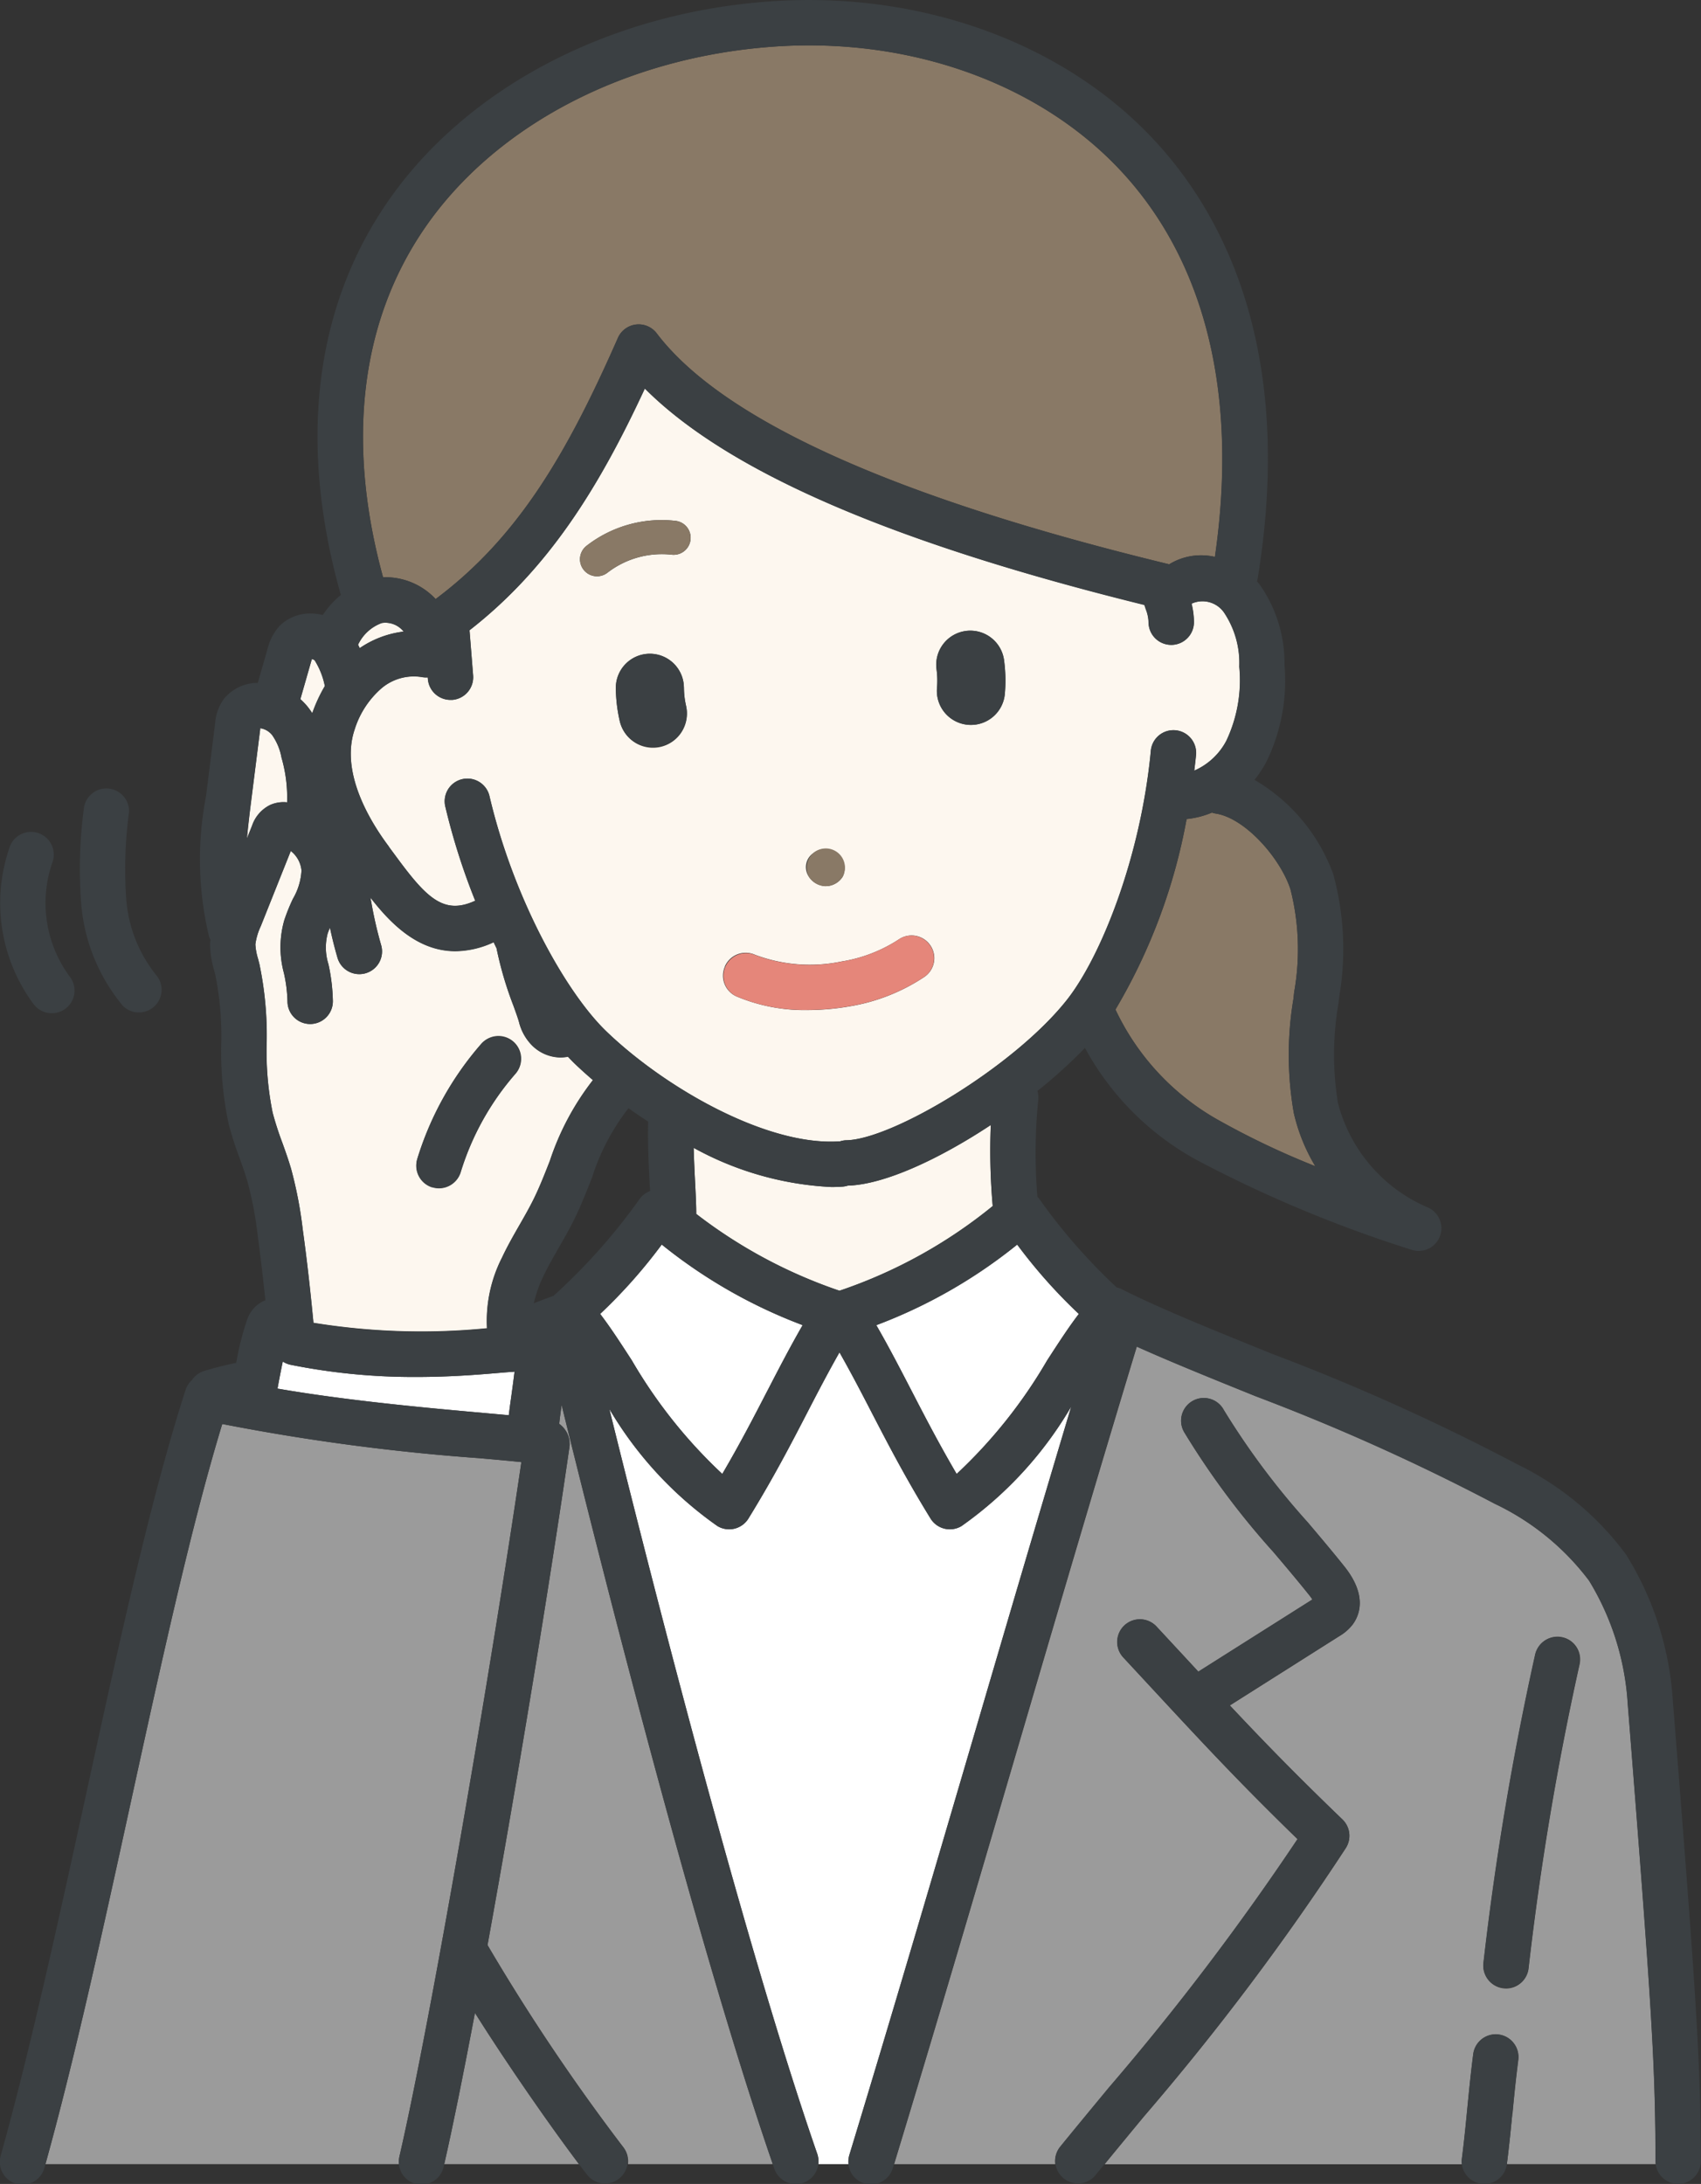 <svg xmlns="http://www.w3.org/2000/svg" xmlns:xlink="http://www.w3.org/1999/xlink" width="79.301" height="101.789" viewBox="0 0 79.301 101.789">
  <rect x="0" y="0" width="79.301" height="101.789" fill="#333333" stroke="none"/>
  <defs>
    <clipPath id="clip-path">
      <rect id="長方形_2291" data-name="長方形 2291" width="79.301" height="101.789" fill="none"/>
    </clipPath>
  </defs>
  <g id="faq-person" clip-path="url(#clip-path)">
    <path id="パス_1874" data-name="パス 1874" d="M138.394,200.721c-.072.738-.145,1.5-.256,2.367h6.949a1.042,1.042,0,0,1-.013-.129c-.018-4.608-.164-7-1.3-21.363a12.452,12.452,0,0,0-1.8-5.7,11.886,11.886,0,0,0-4.393-3.586,99.624,99.624,0,0,0-11.146-5.011c-2.01-.811-3.934-1.589-5.547-2.314-1.872,6.169-3.75,12.565-5.569,18.76-1.876,6.389-3.815,12.994-5.747,19.346h7.511a1.052,1.052,0,0,1,.227-.8c.784-.961,1.541-1.876,2.28-2.77a121.014,121.014,0,0,0,8.792-11.578c-2.75-2.673-4.427-4.482-6.88-7.127l-1.256-1.354a1.058,1.058,0,0,1,1.55-1.44l1.258,1.356.7.759,5.318-3.362a2.359,2.359,0,0,0-.156-.215c-.53-.663-1.08-1.313-1.663-2a37,37,0,0,1-4.151-5.574,1.058,1.058,0,1,1,1.843-1.038,35.416,35.416,0,0,0,3.922,5.244c.567.669,1.153,1.361,1.7,2.048,1.081,1.355.7,2.279.376,2.71a2.186,2.186,0,0,1-.62.535l-5.1,3.227c1.595,1.7,3.088,3.233,5.25,5.314a1.058,1.058,0,0,1,.157,1.333,119.076,119.076,0,0,1-9.413,12.511q-.894,1.08-1.832,2.224h16.66a1.05,1.05,0,0,1,0-.268c.107-.834.176-1.547.249-2.3.076-.781.154-1.59.279-2.56a1.058,1.058,0,1,1,2.1.269c-.12.938-.2,1.73-.271,2.5m-.3-5.833a1.115,1.115,0,0,1-.123-.007,1.058,1.058,0,0,1-.93-1.172,139.194,139.194,0,0,1,2.409-14.36,1.058,1.058,0,1,1,2.064.462,136.857,136.857,0,0,0-2.371,14.141,1.058,1.058,0,0,1-1.049.937" transform="translate(-67.888 -102.224)" fill="#9b9b9b"/>
    <path id="パス_1875" data-name="パス 1875" d="M73.048,207.52c-3.462-10.025-7.708-26.7-9.845-35.384-.051.363-.1.73-.111.876v.006a1.168,1.168,0,0,1,.477,1.071c-.907,6.3-2.439,15.613-3.821,23.221a94.46,94.46,0,0,0,6.33,9.423,1.054,1.054,0,0,1,.216.787Z" transform="translate(-37.019 -106.656)" fill="#9b9b9b"/>
    <path id="パス_1876" data-name="パス 1876" d="M31.483,109.531a16.14,16.14,0,0,1,.339,3.7,14.274,14.274,0,0,0,.279,3.23,14.515,14.515,0,0,0,.452,1.4c.141.393.286.8.409,1.219a19.238,19.238,0,0,1,.542,2.822c.2,1.442.359,2.9.5,4.354a31.381,31.381,0,0,0,8.091.254,6.491,6.491,0,0,1,.7-3.293c.251-.536.54-1.04.819-1.526.238-.415.463-.808.661-1.211.274-.556.505-1.147.751-1.773a12.454,12.454,0,0,1,2.009-3.765c-.288-.247-.568-.5-.829-.747-.111-.106-.224-.224-.339-.345a1.943,1.943,0,0,1-.347.034h-.007a1.909,1.909,0,0,1-1.352-.595,2.356,2.356,0,0,1-.573-1.051c-.042-.158-.148-.451-.259-.762a16.691,16.691,0,0,1-.788-2.678c-.046-.093-.091-.189-.136-.283a4.314,4.314,0,0,1-1.783.417c-1.777,0-3.047-1.321-3.963-2.5.018.091.035.182.052.272a18.988,18.988,0,0,0,.448,1.942,1.058,1.058,0,1,1-2.032.59c-.158-.545-.265-1-.351-1.4-.041.1-.081.2-.11.289a2.576,2.576,0,0,0,.04,1.42,8.779,8.779,0,0,1,.206,1.721,1.058,1.058,0,0,1-1.051,1.065h-.007a1.058,1.058,0,0,1-1.058-1.051,6.684,6.684,0,0,0-.166-1.326,4.593,4.593,0,0,1,.02-2.47,8.874,8.874,0,0,1,.4-.989,2.905,2.905,0,0,0,.4-1.32,1.3,1.3,0,0,0-.5-.909l-1.4,3.508a2.87,2.87,0,0,0-.251.844,2.792,2.792,0,0,0,.126.677Zm7.36,9.1a14.7,14.7,0,0,1,2.993-5.381,1.058,1.058,0,0,1,1.59,1.4,12.575,12.575,0,0,0-2.559,4.6,1.058,1.058,0,0,1-2.024-.615" transform="translate(-19.393 -64.606)" fill="#fdf7ef"/>
    <path id="パス_1877" data-name="パス 1877" d="M54.444,253.673h6.283c-1.3-1.72-3.355-4.668-4.851-7.05-.538,2.85-1.032,5.306-1.432,7.05" transform="translate(-33.734 -152.809)" fill="#9b9b9b"/>
    <path id="パス_1878" data-name="パス 1878" d="M47.864,31.368c3.875-2.895,6.151-6.833,8.5-12.172a1.058,1.058,0,0,1,1.81-.214c3.077,4.049,11.116,7.67,23.892,10.765A2.844,2.844,0,0,1,84.2,29.4c1.078-7.447-.388-13.618-4.272-17.872-3.8-4.161-9.9-6.369-16.322-5.909-6.881.494-12.959,3.661-16.258,8.473-2.993,4.365-3.651,9.972-1.931,16.258a3.206,3.206,0,0,1,2.452,1.016" transform="translate(-27.558 -3.445)" fill="#897966"/>
    <path id="パス_1879" data-name="パス 1879" d="M43.962,77.482a4.6,4.6,0,0,1,2.047-.772,1.085,1.085,0,0,0-1.016-.4,1.966,1.966,0,0,0-1.108,1.013c.027.052.052.105.078.159" transform="translate(-27.191 -47.273)" fill="#fdf7ef"/>
    <path id="パス_1880" data-name="パス 1880" d="M44.764,68.955c.1.14.21.284.317.429,1.441,1.963,2.244,2.766,3.709,2.088A30.8,30.8,0,0,1,47.4,67.106a1.058,1.058,0,1,1,2.059-.485c1.141,4.845,3.6,9.173,5.447,10.944,2.762,2.654,7.512,5.352,10.868,5.123H65.8a1.049,1.049,0,0,1,.289-.051c2.14-.038,7.818-3.423,10.281-6.534,1.587-2,3.442-6.626,3.918-11.582a1.058,1.058,0,1,1,2.105.2c-.022.231-.051.46-.078.688a3.077,3.077,0,0,0,1.5-1.4,6.6,6.6,0,0,0,.6-3.446,4.218,4.218,0,0,0-.714-2.528,1.226,1.226,0,0,0-1.475-.425c-.011.008-.024.013-.035.021a3.7,3.7,0,0,1,.109.828,1.058,1.058,0,0,1-1.027,1.088h-.031a1.058,1.058,0,0,1-1.056-1.027,1.761,1.761,0,0,0-.129-.639c-.02-.059-.043-.126-.065-.2C68.218,54.786,60.563,51.472,56.7,47.6c-2.163,4.661-4.517,8.42-8.174,11.267l.168,2.105a1.058,1.058,0,0,1-.97,1.139c-.029,0-.057,0-.085,0a1.058,1.058,0,0,1-1.053-.974l-.006-.075a1.057,1.057,0,0,1-.284-.017,2.333,2.333,0,0,0-1.867.52,4.2,4.2,0,0,0-1.259,1.93c-.675,1.993.71,4.274,1.6,5.456M57.441,64.3a1.585,1.585,0,0,1-1.907-1.182,7.084,7.084,0,0,1-.187-1.557,1.587,1.587,0,0,1,1.574-1.6h.013a1.587,1.587,0,0,1,1.586,1.574,3.9,3.9,0,0,0,.1.858A1.586,1.586,0,0,1,57.441,64.3M71.66,58.9a1.587,1.587,0,0,1,1.786,1.359,7.084,7.084,0,0,1,.037,1.568A1.586,1.586,0,0,1,71.9,63.28c-.046,0-.093,0-.14-.006a1.587,1.587,0,0,1-1.442-1.719,3.919,3.919,0,0,0-.021-.865A1.587,1.587,0,0,1,71.66,58.9M64.516,69.287a.9.9,0,0,1,1.411,1.059.944.944,0,0,1-.752.448h-.037a.968.968,0,0,1-.763-.4.793.793,0,0,1,.141-1.113m-4.083,5.247a1.059,1.059,0,0,1,1.4-.537,7.262,7.262,0,0,0,4.035.315,6.868,6.868,0,0,0,2.676-1.033,1.058,1.058,0,1,1,1.167,1.765A8.944,8.944,0,0,1,66.226,76.4a11.582,11.582,0,0,1-1.954.17,8.173,8.173,0,0,1-3.3-.636,1.058,1.058,0,0,1-.537-1.4m-6.455-19.6a5.7,5.7,0,0,1,4.154-1.164.793.793,0,1,1-.186,1.576,4.155,4.155,0,0,0-2.99.838.793.793,0,0,1-.978-1.249" transform="translate(-26.636 -29.493)" fill="#fdf7ef"/>
    <path id="パス_1881" data-name="パス 1881" d="M145.042,107.92a11.338,11.338,0,0,0-.18-4.819c-.488-1.451-2.115-3.3-3.484-3.5a1.044,1.044,0,0,1-.167-.043,4.171,4.171,0,0,1-1.182.3,26.8,26.8,0,0,1-3.317,8.878,11.543,11.543,0,0,0,4.944,5.234,37.183,37.183,0,0,0,4.372,2.069,8.516,8.516,0,0,1-1-2.474,15.752,15.752,0,0,1-.017-5.333Z" transform="translate(-84.708 -61.684)" fill="#897966"/>
    <path id="パス_1882" data-name="パス 1882" d="M92.2,140.664a1.051,1.051,0,0,1-.241.048q-.261.018-.529.018a14.776,14.776,0,0,1-6.418-1.826c.015.587.045,1.185.072,1.714.031.607.052,1.056.048,1.365a23.017,23.017,0,0,0,6.679,3.581,22.887,22.887,0,0,0,7.143-3.947,29.3,29.3,0,0,1-.089-3.778c-2.395,1.583-4.957,2.778-6.665,2.826" transform="translate(-52.674 -85.405)" fill="#fdf7ef"/>
    <path id="パス_1883" data-name="パス 1883" d="M32.137,92.676a6.717,6.717,0,0,0-.261-2.083,2.659,2.659,0,0,0-.433-1.046.874.874,0,0,0-.56-.325l0,.034-.425,3.385c-.072.571-.141,1.148-.193,1.724l.242-.6a1.671,1.671,0,0,1,.846-.964,1.538,1.538,0,0,1,.788-.12" transform="translate(-18.75 -55.282)" fill="#fdf7ef"/>
    <path id="パス_1884" data-name="パス 1884" d="M40.49,167.54a29.085,29.085,0,0,1-5.874-.569,1.056,1.056,0,0,1-.359-.15c-.091.429-.178.888-.246,1.261,3.315.573,7.1.911,9.618,1.136l1.166.105c.025-.224.064-.51.112-.85.04-.283.1-.737.156-1.183-.027,0-.053.011-.081.012-.164.007-.4.027-.7.053-.869.073-2.191.185-3.789.185" transform="translate(-21.073 -103.363)" fill="#fff"/>
    <path id="パス_1885" data-name="パス 1885" d="M37.366,83.275a7.131,7.131,0,0,1,.588-1.269,3.561,3.561,0,0,0-.475-1.2.318.318,0,0,0-.13-.06c-.014.044-.027.091-.037.124l-.5,1.746a3.147,3.147,0,0,1,.33.341,3.462,3.462,0,0,1,.227.318" transform="translate(-22.807 -50.03)" fill="#fdf7ef"/>
    <path id="パス_1886" data-name="パス 1886" d="M9.517,192.239c-1.266,5.792-2.574,11.778-3.949,16.728H22.06a1.056,1.056,0,0,1,.015-.371c1.458-6.317,4.228-22.458,5.682-32.35-.532-.055-1.243-.118-1.941-.181a99.985,99.985,0,0,1-12.005-1.595c-1.455,4.773-2.836,11.1-4.294,17.769" transform="translate(-3.45 -108.102)" fill="#9b9b9b"/>
    <path id="パス_1887" data-name="パス 1887" d="M73.552,155.722c.464.6.948,1.348,1.479,2.167a23.2,23.2,0,0,0,4.215,5.289c.83-1.412,1.475-2.659,2.1-3.872.535-1.034,1.048-2.025,1.645-3.063a23.793,23.793,0,0,1-6.569-3.756,24.47,24.47,0,0,1-2.873,3.235" transform="translate(-45.573 -94.482)" fill="#fff"/>
    <path id="パス_1888" data-name="パス 1888" d="M113.966,152.487a23.788,23.788,0,0,1-6.569,3.756c.6,1.038,1.11,2.029,1.646,3.063.628,1.213,1.273,2.46,2.1,3.871a23.178,23.178,0,0,0,4.215-5.289c.531-.819,1.015-1.565,1.479-2.167a24.456,24.456,0,0,1-2.873-3.235" transform="translate(-66.544 -94.482)" fill="#fff"/>
    <path id="パス_1889" data-name="パス 1889" d="M85.838,203.526a1.049,1.049,0,0,1,.036-.441c1.946-6.4,3.9-13.058,5.793-19.5,1.487-5.066,3.015-10.266,4.546-15.369a17.789,17.789,0,0,1-5.114,5.569,1.057,1.057,0,0,1-1.446-.351c-1.165-1.89-1.977-3.458-2.762-4.974-.486-.938-.957-1.842-1.483-2.77-.526.927-1,1.831-1.483,2.77-.785,1.517-1.6,3.085-2.762,4.974a1.057,1.057,0,0,1-1.446.351,17.532,17.532,0,0,1-5.039-5.457c2.993,12.121,6.825,26.466,9.693,34.718a1.05,1.05,0,0,1,.046.481Z" transform="translate(-46.271 -102.662)" fill="#fff"/>
    <path id="パス_1890" data-name="パス 1890" d="M51.761,133.98a1.057,1.057,0,0,0,1.32-.7,12.574,12.574,0,0,1,2.559-4.6,1.058,1.058,0,0,0-1.59-1.395,14.7,14.7,0,0,0-2.992,5.38,1.057,1.057,0,0,0,.7,1.32" transform="translate(-31.607 -78.64)" fill="#3b4043"/>
    <path id="パス_1891" data-name="パス 1891" d="M75.536,63.756a5.709,5.709,0,0,0-4.155,1.164.793.793,0,1,0,.978,1.249,4.155,4.155,0,0,1,2.991-.838.793.793,0,0,0,.186-1.576" transform="translate(-44.04 -39.48)" fill="#897966"/>
    <path id="パス_1892" data-name="パス 1892" d="M99.7,105.848h.036a.945.945,0,0,0,.753-.447.894.894,0,1,0-1.552.051.967.967,0,0,0,.763.4" transform="translate(-61.2 -64.546)" fill="#897966"/>
    <path id="パス_1893" data-name="パス 1893" d="M75.854,72.518a13.778,13.778,0,0,0-5.117-4.27,101.036,101.036,0,0,0-11.4-5.137c-2.721-1.1-5.291-2.135-7.054-3.031A1.048,1.048,0,0,0,52.055,60a26.975,26.975,0,0,1-3.618-4.143.991.991,0,0,0-.073-.077A24.713,24.713,0,0,1,48.4,51.3a1.049,1.049,0,0,0-.035-.454,22.683,22.683,0,0,0,2.216-2.006,13.01,13.01,0,0,0,5.322,5.284,59.849,59.849,0,0,0,9.889,4.12,1.047,1.047,0,0,0,.348.059,1.058,1.058,0,0,0,.424-2.027,7.27,7.27,0,0,1-4.189-4.87,13.973,13.973,0,0,1,.023-4.627l.035-.312a13.242,13.242,0,0,0-.277-5.725,8.436,8.436,0,0,0-3.67-4.395,5.543,5.543,0,0,0,.547-.829,8.613,8.613,0,0,0,.85-4.539A6.343,6.343,0,0,0,58.7,27.209c-.032-.039-.067-.076-.1-.113a1.02,1.02,0,0,0,.029-.109c1.745-10.636-1.591-16.925-4.7-20.328C49.7,2.024,42.955-.44,35.892.066,28.374.6,21.7,4.114,18.041,9.452c-3.4,4.959-4.133,11.268-2.151,18.278a4.12,4.12,0,0,0-.84.935,2.434,2.434,0,0,0-.565-.073,2.033,2.033,0,0,0-1.445.574,2.452,2.452,0,0,0-.569,1.089l-.453,1.573c-.02,0-.04,0-.06,0a2.039,2.039,0,0,0-1.51.733,2.205,2.205,0,0,0-.419,1.151L9.606,37.1a15.488,15.488,0,0,0,.136,6.534,1.058,1.058,0,0,0,.067.165c0,.057-.016.111-.017.169a4.425,4.425,0,0,0,.193,1.263l.052.2a14.352,14.352,0,0,1,.278,3.224,16.06,16.06,0,0,0,.341,3.71,16.368,16.368,0,0,0,.514,1.611c.136.38.265.738.369,1.1a17.213,17.213,0,0,1,.476,2.514c.135,1,.251,2,.358,3.012a1.508,1.508,0,0,0-.416.25,1.554,1.554,0,0,0-.426.626,12.951,12.951,0,0,0-.518,2.04c-.521.109-1.028.235-1.5.381a1.048,1.048,0,0,0-.563.423,1.048,1.048,0,0,0-.3.463C7.046,69.745,5.566,76.519,4,83.689,2.728,89.509,1.413,95.528.039,100.447a1.058,1.058,0,1,0,2.037.569c1.39-4.977,2.712-11.026,3.99-16.875,1.458-6.673,2.84-13,4.295-17.772a100.061,100.061,0,0,0,12.005,1.595c.7.062,1.409.126,1.941.181-1.454,9.891-4.224,26.032-5.682,32.35a1.058,1.058,0,1,0,2.061.476c.4-1.75.908-4.249,1.456-7.154,1.659,2.641,4.005,5.984,5.251,7.57a1.058,1.058,0,0,0,1.663-1.307,94.373,94.373,0,0,1-6.33-9.423c1.383-7.609,2.915-16.926,3.821-23.221a1.088,1.088,0,0,0-.221-.819,1.1,1.1,0,0,0-.255-.252v-.006c.01-.147.06-.513.111-.876,3.028,12.308,6.972,27.116,9.919,35.6a1.058,1.058,0,1,0,2-.695c-2.869-8.258-6.7-22.6-9.693-34.718a17.537,17.537,0,0,0,5.039,5.457,1.057,1.057,0,0,0,1.446-.351c1.165-1.89,1.977-3.458,2.761-4.974.486-.939.957-1.843,1.483-2.77.526.928,1,1.832,1.483,2.771.786,1.516,1.6,3.083,2.761,4.973a1.058,1.058,0,0,0,1.446.351,17.8,17.8,0,0,0,5.114-5.57c-1.53,5.1-3.056,10.294-4.542,15.356-1.893,6.447-3.85,13.114-5.8,19.514a1.058,1.058,0,1,0,2.024.616c1.951-6.41,3.909-13.081,5.8-19.534,1.817-6.191,3.694-12.582,5.565-18.747,1.612.725,3.537,1.5,5.547,2.314a99.626,99.626,0,0,1,11.146,5.011A11.888,11.888,0,0,1,74.08,73.67a12.452,12.452,0,0,1,1.8,5.7c1.137,14.355,1.283,16.751,1.3,21.363a1.057,1.057,0,0,0,1.058,1.053h0a1.058,1.058,0,0,0,1.054-1.062c-.018-4.683-.165-7.1-1.309-21.522a14.576,14.576,0,0,0-2.139-6.687M39.449,53.146a1.057,1.057,0,0,0-.289.051h-.018c-3.369.234-8.106-2.469-10.868-5.123-1.843-1.771-4.306-6.1-5.447-10.944a1.058,1.058,0,1,0-2.059.485,30.806,30.806,0,0,0,1.387,4.367c-1.464.679-2.267-.125-3.709-2.089-.107-.145-.212-.288-.317-.429-.886-1.182-2.271-3.463-1.6-5.456a4.208,4.208,0,0,1,1.259-1.93,2.333,2.333,0,0,1,1.868-.52,1.038,1.038,0,0,0,.284.016l.006.076A1.058,1.058,0,0,0,21,32.622c.028,0,.056,0,.085,0a1.057,1.057,0,0,0,.97-1.139l-.168-2.105c3.658-2.846,6.012-6.606,8.174-11.267C33.927,21.98,41.582,25.293,53.349,28.2c.022.07.045.136.065.2a1.76,1.76,0,0,1,.129.639A1.058,1.058,0,0,0,54.6,30.058h.031a1.058,1.058,0,0,0,1.027-1.088,3.7,3.7,0,0,0-.109-.828c.011-.008.024-.013.035-.021a1.225,1.225,0,0,1,1.475.425,4.218,4.218,0,0,1,.714,2.528,6.6,6.6,0,0,1-.6,3.446,3.077,3.077,0,0,1-1.5,1.4c.027-.229.056-.457.078-.688a1.058,1.058,0,1,0-2.105-.2c-.475,4.955-2.331,9.577-3.918,11.582-2.463,3.111-8.141,6.5-10.281,6.534M30.3,55.323c0,.064.006.127.01.189a1.056,1.056,0,0,0-.471.343A27.743,27.743,0,0,1,25.8,60.4q-.461.161-.915.345a5.848,5.848,0,0,1,.431-1.23c.215-.458.469-.9.738-1.371.245-.426.5-.867.725-1.329.312-.635.571-1.3.822-1.934A10.35,10.35,0,0,1,29.3,51.651q.448.32.917.623c-.026.984.03,2.119.078,3.049M17.8,29.036a1.085,1.085,0,0,1,1.016.4,4.593,4.593,0,0,0-2.047.772c-.025-.054-.051-.107-.078-.159A1.969,1.969,0,0,1,17.8,29.036M60.154,41.418a11.342,11.342,0,0,1,.18,4.819l-.034.31a15.749,15.749,0,0,0,.017,5.332,8.514,8.514,0,0,0,1,2.474,37.244,37.244,0,0,1-4.372-2.069A11.549,11.549,0,0,1,52,47.051a26.8,26.8,0,0,0,3.317-8.878,4.191,4.191,0,0,0,1.182-.3,1.058,1.058,0,0,0,.167.043c1.368.207,3,2.054,3.484,3.505M19.785,10.648c3.3-4.812,9.377-7.979,16.258-8.473,6.419-.46,12.523,1.748,16.322,5.909,3.883,4.254,5.35,10.425,4.272,17.872a2.844,2.844,0,0,0-2.128.344c-12.776-3.095-20.815-6.716-23.892-10.765a1.058,1.058,0,0,0-1.81.214c-2.35,5.339-4.626,9.277-8.5,12.172a3.207,3.207,0,0,0-2.451-1.016c-1.72-6.286-1.062-11.893,1.931-16.258M14.5,30.839c.01-.033.023-.08.037-.124a.312.312,0,0,1,.13.06,3.559,3.559,0,0,1,.475,1.2,7.132,7.132,0,0,0-.588,1.269,3.4,3.4,0,0,0-.227-.318A3.119,3.119,0,0,0,14,32.586ZM12.13,33.974l0-.034a.874.874,0,0,1,.56.325,2.66,2.66,0,0,1,.433,1.046,6.717,6.717,0,0,1,.261,2.082,1.533,1.533,0,0,0-.788.12,1.669,1.669,0,0,0-.846.964l-.242.605c.052-.576.121-1.153.193-1.724Zm-.1,10.719a2.762,2.762,0,0,1-.125-.676,2.845,2.845,0,0,1,.25-.844l1.4-3.508a1.3,1.3,0,0,1,.5.909,2.908,2.908,0,0,1-.4,1.32,8.912,8.912,0,0,0-.4.988,4.594,4.594,0,0,0-.02,2.47,6.707,6.707,0,0,1,.167,1.326,1.057,1.057,0,0,0,1.057,1.05h.008a1.058,1.058,0,0,0,1.05-1.065,8.745,8.745,0,0,0-.206-1.72,2.58,2.58,0,0,1-.04-1.42c.029-.09.069-.189.11-.289.086.41.192.86.351,1.406a1.058,1.058,0,0,0,1.015.763,1.047,1.047,0,0,0,.3-.042,1.057,1.057,0,0,0,.721-1.311,18.96,18.96,0,0,1-.448-1.942c-.017-.09-.034-.18-.052-.271.916,1.178,2.187,2.5,3.963,2.5a4.308,4.308,0,0,0,1.784-.417c.045.094.09.189.135.282a16.7,16.7,0,0,0,.789,2.68c.112.31.218.6.259.761a2.357,2.357,0,0,0,.574,1.052,1.908,1.908,0,0,0,1.352.595h.008a1.939,1.939,0,0,0,.347-.034c.115.122.228.239.339.345.261.251.541.5.828.747a12.46,12.46,0,0,0-2.009,3.765c-.245.626-.477,1.217-.751,1.773-.2.4-.423.8-.661,1.212-.278.486-.567.989-.818,1.525a6.49,6.49,0,0,0-.7,3.293,31.392,31.392,0,0,1-8.091-.254c-.137-1.451-.3-2.913-.5-4.354a19.315,19.315,0,0,0-.542-2.822c-.122-.421-.268-.827-.409-1.22a14.719,14.719,0,0,1-.452-1.4,14.278,14.278,0,0,1-.279-3.231,16.136,16.136,0,0,0-.339-3.7ZM22.555,65.856c-2.513-.224-6.3-.563-9.618-1.136.068-.373.155-.832.246-1.262a1.056,1.056,0,0,0,.359.15,29.078,29.078,0,0,0,5.874.569c1.6,0,2.921-.112,3.789-.185.3-.025.537-.046.7-.053.028,0,.054-.008.081-.012-.053.447-.116.9-.156,1.185-.047.339-.087.625-.111.848l-1.166-.105m13.221-1.03c-.628,1.213-1.274,2.46-2.1,3.872a23.207,23.207,0,0,1-4.215-5.289c-.531-.819-1.015-1.565-1.479-2.167a24.468,24.468,0,0,0,2.873-3.235,23.8,23.8,0,0,0,6.569,3.756c-.6,1.038-1.11,2.029-1.645,3.063m3.362-4.667a23.032,23.032,0,0,1-6.679-3.581c0-.309-.017-.757-.048-1.362-.027-.53-.057-1.129-.072-1.718a14.781,14.781,0,0,0,6.418,1.826c.178,0,.355-.006.528-.018a1.05,1.05,0,0,0,.242-.048c1.709-.048,4.27-1.243,6.665-2.826a29.3,29.3,0,0,0,.089,3.778,22.882,22.882,0,0,1-7.143,3.947M44.6,68.7c-.829-1.412-1.474-2.658-2.1-3.871-.536-1.034-1.049-2.026-1.646-3.064a23.782,23.782,0,0,0,6.569-3.756A24.452,24.452,0,0,0,50.3,61.241c-.464.6-.948,1.348-1.479,2.167A23.186,23.186,0,0,1,44.6,68.7" transform="translate(0 0)" fill="#3b4043"/>
    <path id="パス_1894" data-name="パス 1894" d="M141.084,177.129a35.408,35.408,0,0,1-3.922-5.244,1.058,1.058,0,1,0-1.843,1.038,37,37,0,0,0,4.151,5.574c.583.688,1.133,1.337,1.663,2a2.491,2.491,0,0,1,.156.215l-5.318,3.362-.7-.753-1.264-1.362a1.058,1.058,0,0,0-1.55,1.44l1.262,1.36c2.45,2.643,4.126,4.451,6.874,7.121a121.01,121.01,0,0,1-8.792,11.578c-.739.894-1.5,1.81-2.28,2.77a1.058,1.058,0,0,0,1.639,1.337c.781-.957,1.536-1.87,2.272-2.759a119.16,119.16,0,0,0,9.413-12.511,1.058,1.058,0,0,0-.157-1.333c-2.163-2.081-3.655-3.616-5.25-5.314l5.1-3.227a2.186,2.186,0,0,0,.62-.535c.324-.431.7-1.356-.376-2.71-.549-.687-1.135-1.379-1.7-2.048" transform="translate(-80.105 -106.166)" fill="#3b4043"/>
    <path id="パス_1895" data-name="パス 1895" d="M180.857,249.25a1.061,1.061,0,0,0-1.183.915c-.124.969-.2,1.776-.278,2.556-.073.757-.143,1.471-.25,2.307a1.057,1.057,0,0,0,.914,1.183,1.1,1.1,0,0,0,.136.009,1.058,1.058,0,0,0,1.048-.923c.111-.868.185-1.632.257-2.371.074-.765.151-1.555.27-2.492a1.057,1.057,0,0,0-.915-1.183" transform="translate(-110.994 -154.431)" fill="#3b4043"/>
    <path id="パス_1896" data-name="パス 1896" d="M185.459,200.6a1.061,1.061,0,0,0-1.263.8,139.2,139.2,0,0,0-2.408,14.36,1.058,1.058,0,0,0,.929,1.172,1.111,1.111,0,0,0,.123.007,1.058,1.058,0,0,0,1.05-.937,136.959,136.959,0,0,1,2.371-14.141,1.058,1.058,0,0,0-.8-1.263" transform="translate(-112.632 -124.278)" fill="#3b4043"/>
    <path id="パス_1897" data-name="パス 1897" d="M78.647,81.669A1.587,1.587,0,0,0,77.061,80.1h-.015a1.587,1.587,0,0,0-1.572,1.6,7.134,7.134,0,0,0,.187,1.557,1.587,1.587,0,0,0,3.089-.727,3.912,3.912,0,0,1-.1-.859" transform="translate(-46.764 -49.628)" fill="#3b4043"/>
    <path id="パス_1898" data-name="パス 1898" d="M116.122,77.294a1.587,1.587,0,0,0-1.359,1.785,3.919,3.919,0,0,1,.02.865,1.587,1.587,0,0,0,1.442,1.719c.047,0,.094.006.14.006a1.587,1.587,0,0,0,1.579-1.449,7.085,7.085,0,0,0-.038-1.568,1.586,1.586,0,0,0-1.785-1.359" transform="translate(-71.099 -47.883)" fill="#3b4043"/>
    <path id="パス_1899" data-name="パス 1899" d="M2.423,110.353a1.057,1.057,0,0,0,.851-1.684,5.772,5.772,0,0,1-.822-5.357,1.058,1.058,0,0,0-1.984-.735,7.909,7.909,0,0,0,1.1,7.346,1.056,1.056,0,0,0,.853.431" transform="translate(-0.006 -63.129)" fill="#3b4043"/>
    <path id="パス_1900" data-name="パス 1900" d="M11.713,106.554a1.057,1.057,0,1,0,1.608-1.374,6.429,6.429,0,0,1-1.392-3.5,19.918,19.918,0,0,1,.129-4.108,1.058,1.058,0,0,0-2.1-.211,21.467,21.467,0,0,0-.127,4.552,8.517,8.517,0,0,0,1.887,4.64" transform="translate(-6.041 -59.736)" fill="#3b4043"/>
    <path id="パス_1901" data-name="パス 1901" d="M96.8,114.818a6.87,6.87,0,0,1-2.676,1.033,7.256,7.256,0,0,1-4.035-.315,1.058,1.058,0,0,0-.859,1.933,8.171,8.171,0,0,0,3.3.636,11.592,11.592,0,0,0,1.955-.17,8.949,8.949,0,0,0,3.481-1.353,1.058,1.058,0,1,0-1.167-1.765" transform="translate(-54.901 -71.033)" fill="#e5867a"/>
  </g>
</svg>
